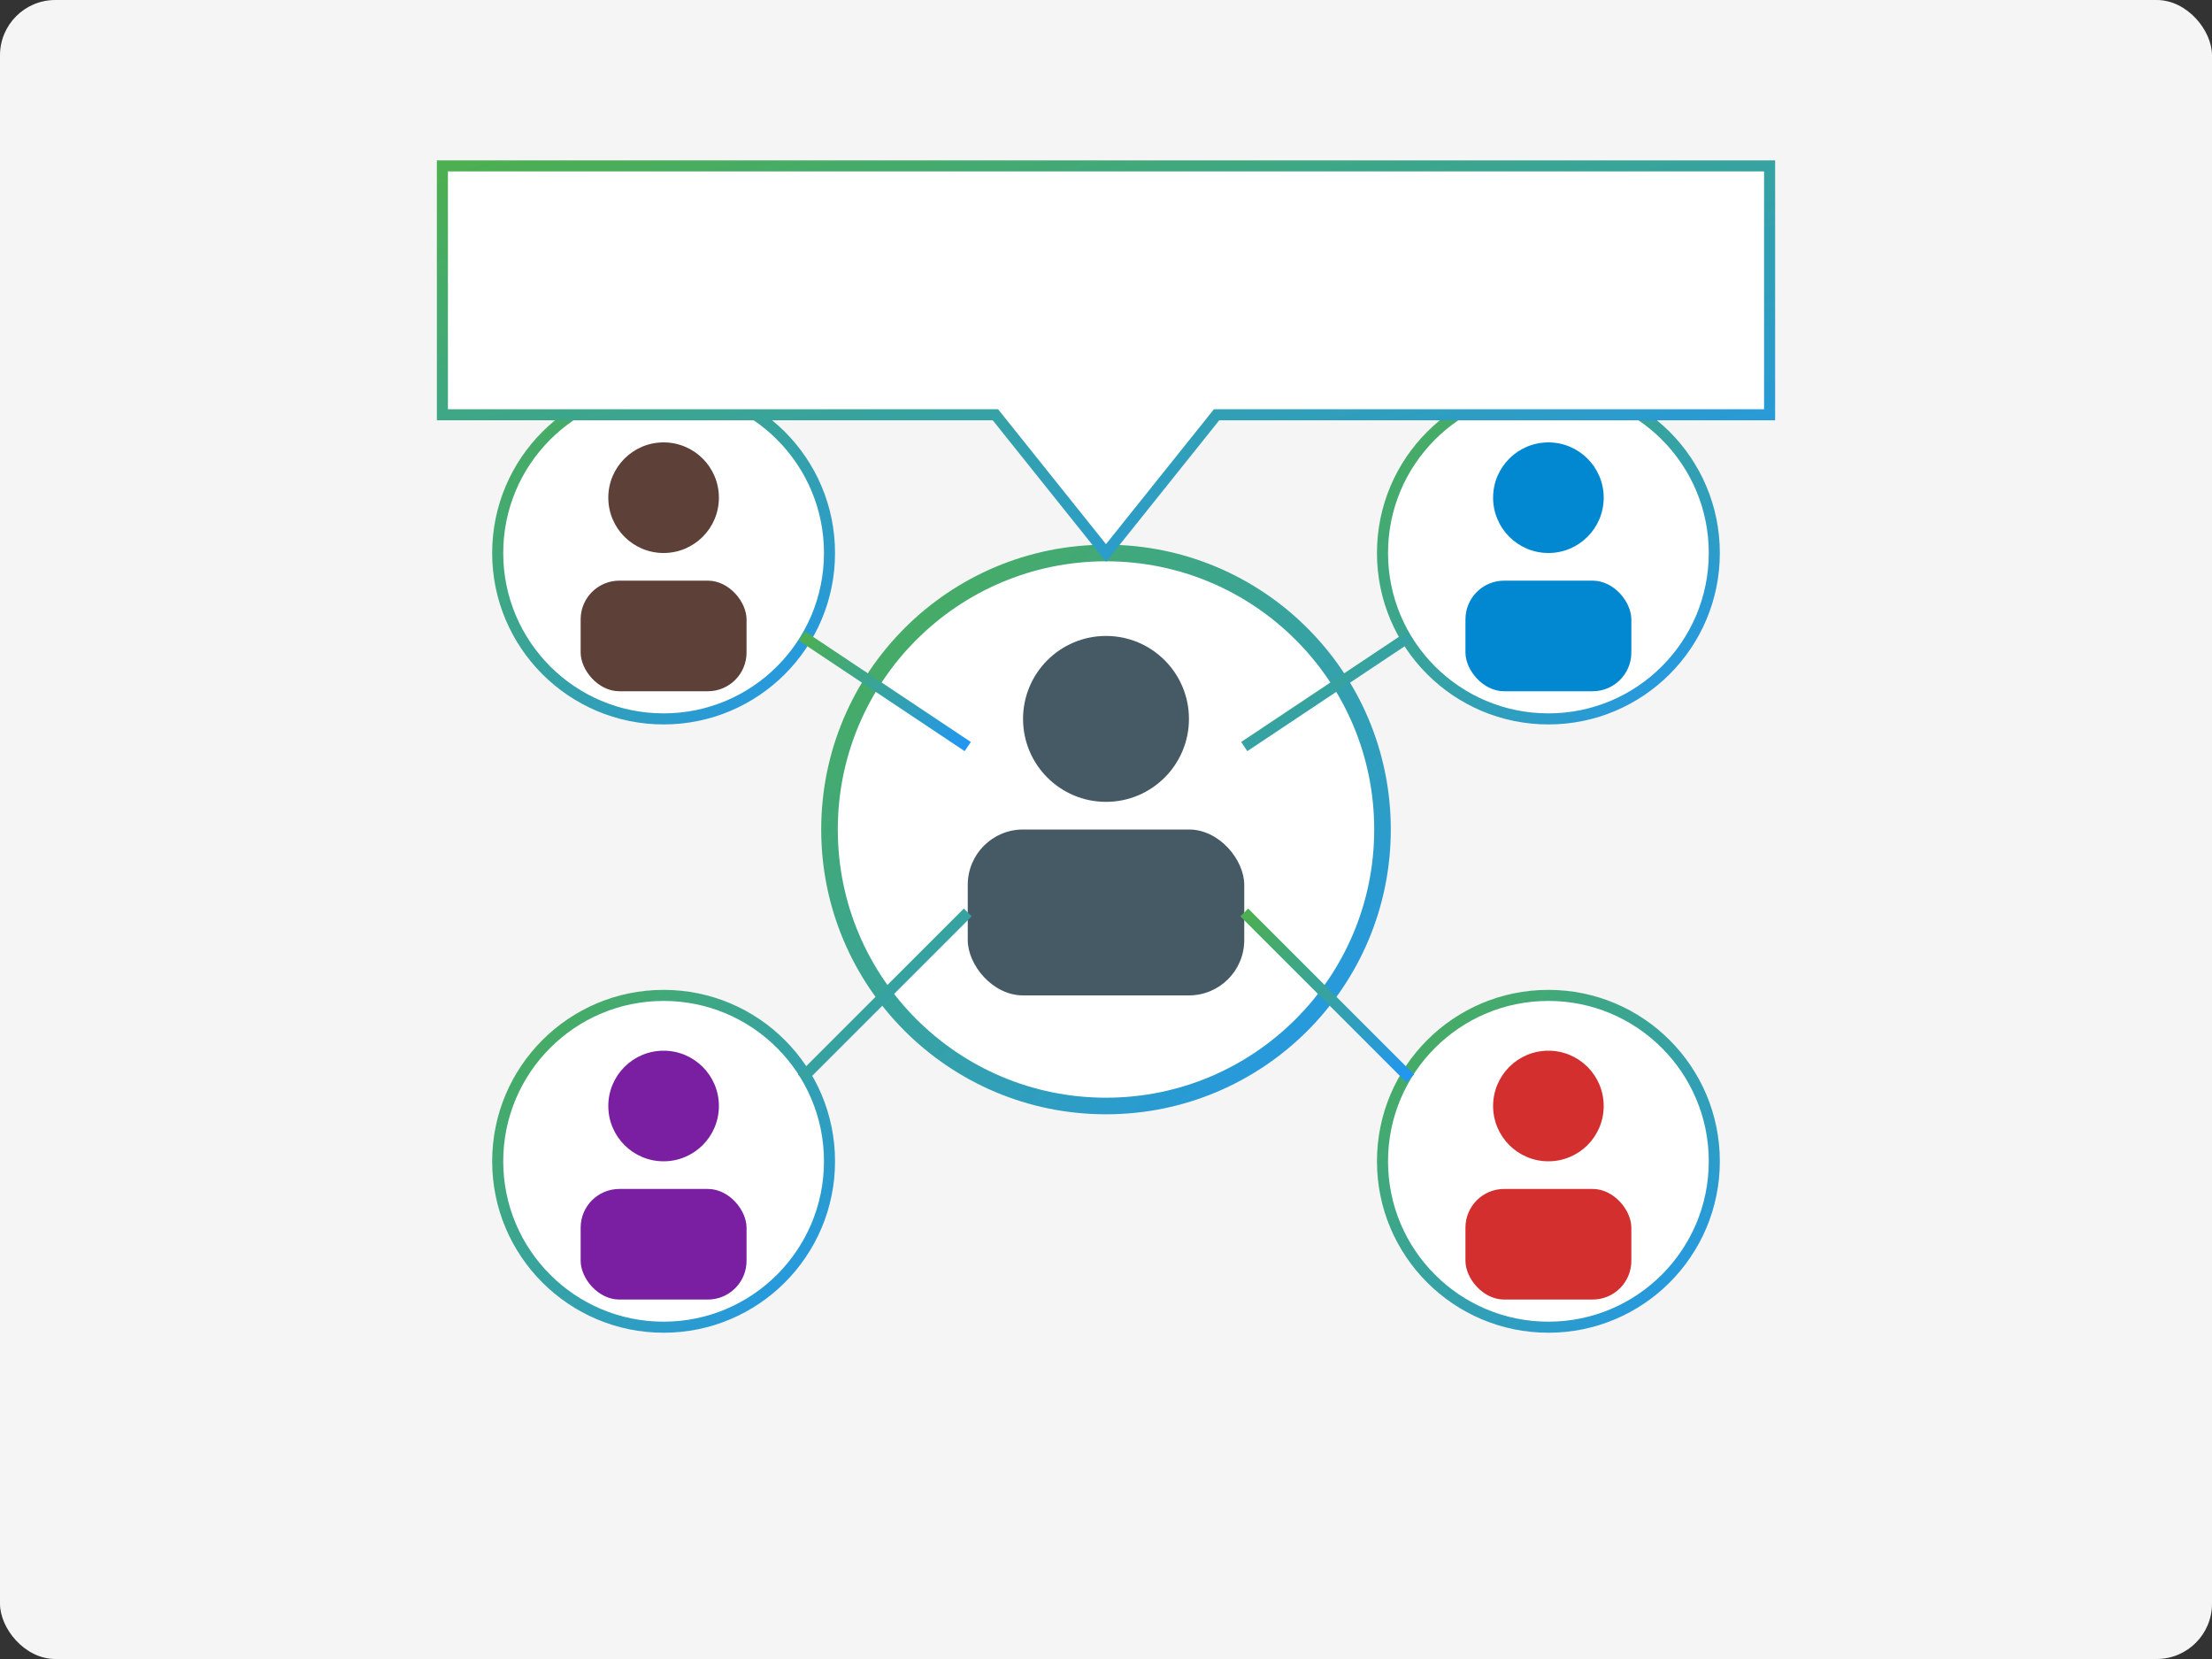 <svg xmlns="http://www.w3.org/2000/svg" width="400" height="300" viewBox="0 0 400 300">
  <rect x="0" y="0" width="400" height="300" fill="#333333" stroke="none"/>
  <defs>
    <linearGradient id="about-gradient" x1="0%" y1="0%" x2="100%" y2="100%">
      <stop offset="0%" stop-color="#4CAF50" />
      <stop offset="100%" stop-color="#2196F3" />
    </linearGradient>
  </defs>
  
  <!-- Background -->
  <rect width="400" height="300" fill="#F5F5F5" rx="10"/>
  
  <!-- Team illustration -->
  <g transform="translate(200, 150)">
    <!-- Central figure (team leader) -->
    <circle cx="0" cy="0" r="50" fill="white" stroke="url(#about-gradient)" stroke-width="3"/>
    <circle cx="0" cy="-20" r="15" fill="#455A64"/>
    <rect x="-25" y="0" width="50" height="30" rx="10" fill="#455A64"/>
    
    <!-- Team members (in circular arrangement) -->
    <!-- Member 1 -->
    <g transform="translate(-80, -50)">
      <circle cx="0" cy="0" r="30" fill="white" stroke="url(#about-gradient)" stroke-width="2"/>
      <circle cx="0" cy="-10" r="10" fill="#5D4037"/>
      <rect x="-15" y="5" width="30" height="20" rx="7" fill="#5D4037"/>
    </g>
    
    <!-- Member 2 -->
    <g transform="translate(80, -50)">
      <circle cx="0" cy="0" r="30" fill="white" stroke="url(#about-gradient)" stroke-width="2"/>
      <circle cx="0" cy="-10" r="10" fill="#0288D1"/>
      <rect x="-15" y="5" width="30" height="20" rx="7" fill="#0288D1"/>
    </g>
    
    <!-- Member 3 -->
    <g transform="translate(-80, 60)">
      <circle cx="0" cy="0" r="30" fill="white" stroke="url(#about-gradient)" stroke-width="2"/>
      <circle cx="0" cy="-10" r="10" fill="#7B1FA2"/>
      <rect x="-15" y="5" width="30" height="20" rx="7" fill="#7B1FA2"/>
    </g>
    
    <!-- Member 4 -->
    <g transform="translate(80, 60)">
      <circle cx="0" cy="0" r="30" fill="white" stroke="url(#about-gradient)" stroke-width="2"/>
      <circle cx="0" cy="-10" r="10" fill="#D32F2F"/>
      <rect x="-15" y="5" width="30" height="20" rx="7" fill="#D32F2F"/>
    </g>
    
    <!-- Connection lines -->
    <line x1="-25" y1="-15" x2="-55" y2="-35" stroke="url(#about-gradient)" stroke-width="2"/>
    <line x1="25" y1="-15" x2="55" y2="-35" stroke="url(#about-gradient)" stroke-width="2"/>
    <line x1="-25" y1="15" x2="-55" y2="45" stroke="url(#about-gradient)" stroke-width="2"/>
    <line x1="25" y1="15" x2="55" y2="45" stroke="url(#about-gradient)" stroke-width="2"/>
  </g>
  
  <!-- Speech bubble without text -->
  <g transform="translate(200, 30)">
    <path d="M-120,0 L120,0 L120,45 L20,45 L0,70 L-20,45 L-120,45 Z" fill="white" stroke="url(#about-gradient)" stroke-width="2"/>
  </g>
</svg>